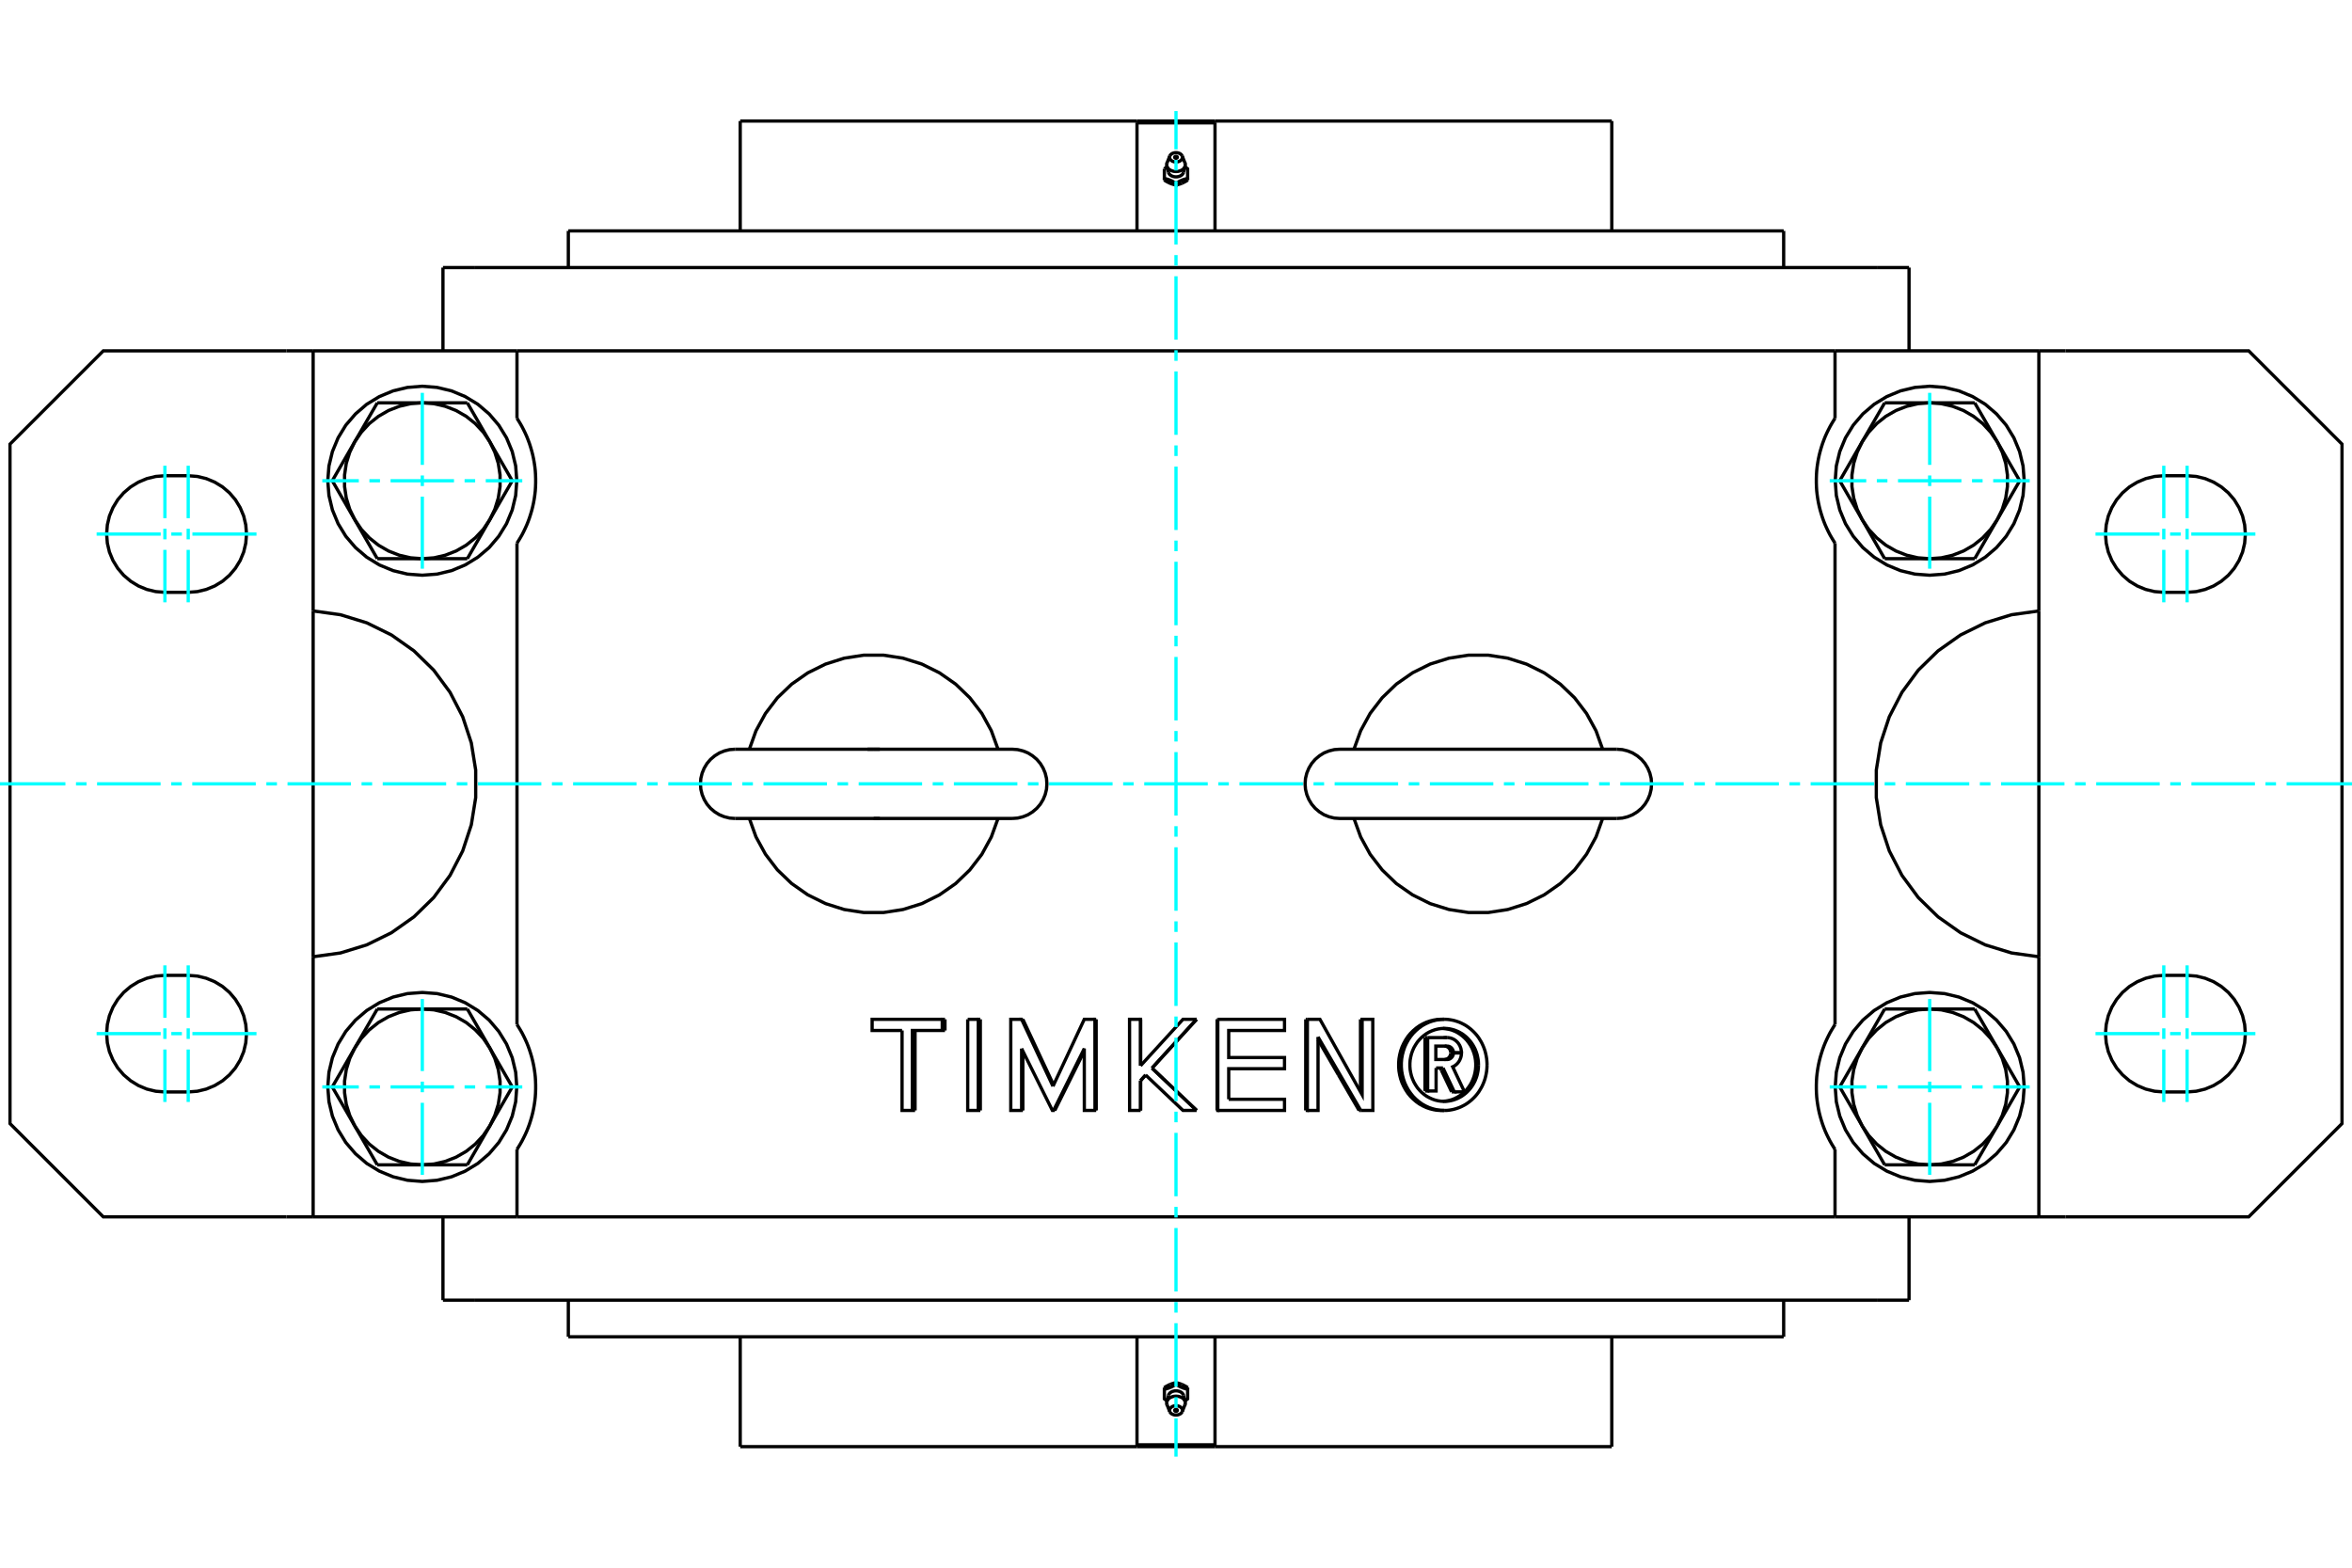 <?xml version="1.0" standalone="no"?>
<!DOCTYPE svg PUBLIC "-//W3C//DTD SVG 1.1//EN"
	"http://www.w3.org/Graphics/SVG/1.1/DTD/svg11.dtd">
<svg xmlns="http://www.w3.org/2000/svg" height="100%" width="100%" viewBox="0 0 36000 24000">
	<rect x="-1800" y="-1200" width="39600" height="26400" style="fill:#FFF"/>
	<g style="fill:none; fill-rule:evenodd" transform="matrix(1 0 0 1 0 0)">
		<g style="fill:none; stroke:#000; stroke-width:50; shape-rendering:geometricPrecision">
			<line x1="7271" y1="4096" x2="6780" y2="4096"/>
			<line x1="28729" y1="4096" x2="7271" y2="4096"/>
			<line x1="29220" y1="4096" x2="28729" y2="4096"/>
			<line x1="28729" y1="19904" x2="29220" y2="19904"/>
			<line x1="7271" y1="19904" x2="28729" y2="19904"/>
			<line x1="6780" y1="19904" x2="7271" y2="19904"/>
			<polyline points="22110,16220 22115,16220 22119,16220 22123,16219 22127,16218 22131,16217 22135,16216 22139,16215 22143,16213 22147,16212 22151,16210 22155,16208 22159,16206 22162,16203 22166,16201 22169,16198 22172,16195 22176,16192 22179,16189 22181,16185 22184,16182 22187,16178 22189,16175 22191,16171 22194,16167 22196,16163 22197,16159 22199,16155 22200,16151 22202,16146 22203,16142 22204,16137 22204,16133 22205,16129 22205,16124 22205,16120"/>
			<line x1="22219" y1="16716" x2="22063" y2="16387"/>
			<polyline points="22096,15885 22097,15885 22097,15885 22097,15885 22098,15885 22098,15885 22098,15885 22099,15885 22099,15885 22100,15885 22100,15885 22100,15885 22101,15885 22101,15885 22101,15885 22102,15885 22102,15885 22103,15885 22103,15885 22103,15885 22104,15885 22104,15885 22104,15885 22105,15885 22105,15885 22106,15885 22106,15885 22106,15885 22107,15885 22107,15885 22107,15885 22108,15885 22108,15885 22108,15885 22109,15885 22109,15885"/>
			<polyline points="22205,16116 22205,16111 22205,16107 22204,16103 22204,16098 22203,16094 22202,16089 22200,16085 22199,16081 22197,16077 22196,16073 22194,16069 22192,16065 22189,16061 22187,16057 22184,16054 22182,16050 22179,16047 22176,16044 22173,16041 22170,16038 22166,16035 22163,16033 22159,16030 22156,16028 22152,16026 22148,16024 22144,16022 22140,16021 22136,16020 22132,16018 22128,16017 22124,16017 22120,16016 22116,16016 22111,16015"/>
			<polyline points="21981,16350 21981,16702 21852,16702"/>
			<polyline points="21811,16702 21852,16702 21852,15885"/>
			<line x1="21811" y1="15885" x2="21852" y2="15885"/>
			<line x1="21811" y1="16702" x2="21811" y2="15885"/>
			<line x1="21852" y1="15885" x2="22138" y2="15885"/>
			<polyline points="22150,15885 22160,15885 22170,15886 22180,15887 22189,15889 22199,15891 22208,15893 22218,15896 22227,15900 22236,15904 22245,15908 22254,15912 22262,15918 22270,15923 22279,15929 22286,15935 22294,15942 22301,15949 22308,15956 22315,15964 22321,15972 22327,15980 22332,15989 22338,15997 22343,16006 22347,16016 22351,16025 22355,16035 22358,16044 22361,16054 22363,16064 22365,16075 22367,16085 22368,16095 22369,16106 22369,16116"/>
			<polyline points="22138,15885 22138,15885 22138,15885 22139,15885 22139,15885 22139,15885 22140,15885 22140,15885 22140,15885 22141,15885 22141,15885 22142,15885 22142,15885 22142,15885 22143,15885 22143,15885 22143,15885 22144,15885 22144,15885 22145,15885 22145,15885 22145,15885 22146,15885 22146,15885 22146,15885 22147,15885 22147,15885 22148,15885 22148,15885 22148,15885 22149,15885 22149,15885 22149,15885 22150,15885 22150,15885 22150,15885"/>
			<line x1="22369" y1="16116" x2="22247" y2="16116"/>
			<line x1="22205" y1="16116" x2="22247" y2="16116"/>
			<polyline points="22150,16015 22150,16015 22150,16015 22150,16015 22150,16015 22150,16015 22150,16015 22150,16015 22150,16015 22150,16015 22150,16015 22150,16015 22150,16015 22150,16015 22150,16015 22149,16015 22149,16015 22149,16015 22149,16015 22149,16015 22149,16015 22149,16015 22149,16015 22149,16015 22149,16015 22149,16015 22149,16015 22149,16015 22149,16015 22149,16015 22149,16015 22148,16015 22148,16015 22148,16015 22148,16015 22148,16015"/>
			<polyline points="22247,16116 22247,16111 22246,16107 22246,16102 22245,16098 22244,16093 22243,16089 22242,16085 22240,16080 22238,16076 22237,16072 22235,16068 22232,16064 22230,16060 22228,16057 22225,16053 22222,16050 22219,16046 22216,16043 22213,16040 22210,16037 22206,16034 22203,16032 22199,16030 22196,16027 22192,16025 22188,16023 22184,16022 22180,16020 22176,16019 22172,16018 22167,16017 22163,16016 22159,16016 22155,16015 22150,16015"/>
			<polyline points="22148,16015 21977,16015 21977,16220 22150,16220 22155,16220 22159,16220 22163,16219 22167,16218 22172,16218 22176,16216 22180,16215 22184,16214 22188,16212 22192,16210 22196,16208 22199,16206 22203,16203 22206,16201 22210,16198 22213,16195 22216,16192 22219,16189 22222,16186 22225,16182 22228,16179 22230,16175 22232,16171 22235,16167 22237,16163 22238,16159 22240,16155 22242,16151 22243,16146 22244,16142 22245,16138 22246,16133 22246,16129 22247,16124 22247,16120"/>
			<polyline points="22205,16120 22247,16120 22369,16120 22369,16127 22369,16135 22368,16143 22367,16150 22366,16158 22365,16166 22363,16173 22361,16181 22359,16188 22357,16196 22354,16203 22351,16210 22348,16217 22345,16224 22342,16231 22338,16238 22334,16244 22330,16251 22326,16257 22321,16263 22317,16269 22312,16275 22307,16280 22302,16286 22296,16291 22291,16296 22285,16301 22279,16306 22273,16310 22267,16315 22261,16319 22255,16322 22248,16326 22242,16329 22235,16332 22416,16716 22260,16716"/>
			<polyline points="22219,16716 22260,16716 22087,16350"/>
			<line x1="22063" y1="16387" x2="22046" y2="16350"/>
			<line x1="22087" y1="16350" x2="21981" y2="16350"/>
			<polyline points="18807,16829 19661,16829 19661,17000 18640,17000"/>
			<polyline points="18629,17000 18640,17000 18640,15605"/>
			<line x1="18629" y1="15605" x2="18640" y2="15605"/>
			<line x1="18629" y1="15605" x2="18629" y2="17000"/>
			<polyline points="18640,15605 19661,15605 19661,15776 18807,15776 18807,16190 19661,16190 19661,16361 18807,16361 18807,16829"/>
			<line x1="16778" y1="15605" x2="16779" y2="17000"/>
			<line x1="16596" y1="16091" x2="16145" y2="17000"/>
			<line x1="15637" y1="16053" x2="15637" y2="17000"/>
			<line x1="15656" y1="17000" x2="15637" y2="17000"/>
			<line x1="15656" y1="16091" x2="15656" y2="17000"/>
			<polyline points="15637,17000 15471,17000 15471,15605 15637,15605"/>
			<polyline points="15656,15605 15637,15605 16117,16630"/>
			<line x1="15656" y1="15605" x2="16126" y2="16610"/>
			<polyline points="16117,16630 16596,15605 16759,15605"/>
			<polyline points="16778,15605 16759,15605 16760,17000"/>
			<polyline points="16779,17000 16760,17000 16597,17000 16596,16053 16126,17000"/>
			<polyline points="16145,17000 16126,17000 16108,17000 15637,16053"/>
			<line x1="14464" y1="15605" x2="14464" y2="15776"/>
			<line x1="14006" y1="15776" x2="14006" y2="17000"/>
			<polyline points="13807,15776 13349,15776 13349,15605 14422,15605"/>
			<polyline points="14464,15605 14422,15605 14422,15776"/>
			<polyline points="14464,15776 14422,15776 13965,15776 13964,17000"/>
			<polyline points="14006,17000 13964,17000 13807,17000 13807,15776"/>
			<line x1="15005" y1="15605" x2="15005" y2="17000"/>
			<line x1="14812" y1="15605" x2="14974" y2="15605"/>
			<polyline points="15005,15605 14974,15605 14974,17000"/>
			<polyline points="15005,17000 14974,17000 14812,17000 14812,15605"/>
			<line x1="17804" y1="16514" x2="18317" y2="17000"/>
			<line x1="18316" y1="15605" x2="17804" y2="16165"/>
			<line x1="17535" y1="16457" x2="17457" y2="16543"/>
			<line x1="17459" y1="16543" x2="17457" y2="16543"/>
			<line x1="17536" y1="16458" x2="17459" y2="16543"/>
			<line x1="17457" y1="16543" x2="17457" y2="17000"/>
			<line x1="17459" y1="17000" x2="17457" y2="17000"/>
			<line x1="17459" y1="16543" x2="17459" y2="17000"/>
			<polyline points="17457,17000 17290,17000 17289,15605 17457,15605"/>
			<polyline points="17459,15605 17457,15605 17457,16316"/>
			<line x1="17459" y1="15605" x2="17459" y2="16314"/>
			<polyline points="17457,16316 18107,15605 18314,15605"/>
			<polyline points="18316,15605 18314,15605 17632,16352"/>
			<line x1="17634" y1="16352" x2="17632" y2="16352"/>
			<line x1="17804" y1="16165" x2="17634" y2="16352"/>
			<line x1="17632" y1="16352" x2="18315" y2="17000"/>
			<line x1="18317" y1="17000" x2="18315" y2="17000"/>
			<line x1="17634" y1="16352" x2="17804" y2="16514"/>
			<polyline points="18315,17000 18107,17000 17535,16457"/>
			<line x1="20824" y1="15605" x2="20824" y2="16715"/>
			<line x1="20486" y1="16456" x2="20802" y2="17000"/>
			<line x1="20828" y1="17000" x2="20174" y2="15875"/>
			<line x1="20174" y1="15918" x2="20486" y2="16456"/>
			<line x1="20802" y1="17000" x2="20828" y2="17000"/>
			<polyline points="20174,15875 20174,17000 20010,17000"/>
			<polyline points="19985,17000 20010,17000 20011,15605"/>
			<line x1="19986" y1="15605" x2="20011" y2="15605"/>
			<line x1="19986" y1="15605" x2="19985" y2="17000"/>
			<polyline points="20011,15605 20203,15605 20849,16760 20849,15605"/>
			<polyline points="20824,15605 20849,15605 21012,15605 21013,17000 20828,17000"/>
			<polyline points="22084,16860 22130,16856 22175,16848 22219,16836 22263,16819 22304,16798 22344,16774 22382,16746 22417,16715 22450,16681 22479,16643 22506,16603 22529,16561 22548,16517 22564,16471 22576,16424 22584,16375 22588,16327 22588,16278 22584,16229 22576,16181 22564,16134 22548,16088 22529,16044 22506,16002 22479,15962 22450,15924 22417,15890 22382,15859 22344,15831 22304,15806 22263,15786 22219,15769 22175,15757 22130,15749 22084,15744"/>
			<polyline points="22105,17000 22134,17000 22163,16998 22193,16994 22222,16989 22251,16983 22279,16975 22307,16966 22335,16956 22363,16944 22389,16931 22416,16917 22441,16902 22466,16885 22490,16867 22514,16848 22536,16828 22558,16807 22579,16785 22599,16762 22618,16738 22636,16713 22652,16687 22668,16660 22683,16633 22696,16605 22708,16577 22719,16548 22729,16518 22737,16488 22744,16458 22750,16427 22755,16396 22758,16365 22760,16334 22761,16302"/>
			<polyline points="22105,15604 22046,15607 21987,15616 21930,15630 21874,15649 21820,15674 21768,15703 21719,15738 21673,15777 21630,15820 21592,15867 21557,15918 21527,15972 21501,16028 21481,16087 21465,16147 21454,16209 21449,16271 21449,16334 21454,16396 21465,16458 21481,16518 21501,16577 21527,16633 21557,16687 21592,16738 21630,16785 21673,16828 21719,16867 21768,16902 21820,16931 21874,16956 21930,16975 21987,16989 22046,16998 22105,17000"/>
			<polyline points="22761,16302 22760,16271 22758,16240 22755,16209 22750,16178 22744,16147 22737,16117 22729,16087 22719,16057 22708,16028 22696,16000 22683,15972 22668,15944 22652,15918 22636,15892 22618,15867 22599,15843 22579,15820 22558,15798 22536,15777 22514,15757 22490,15738 22466,15720 22441,15703 22416,15688 22389,15674 22363,15661 22335,15649 22307,15639 22279,15630 22251,15622 22222,15616 22193,15611 22163,15607 22134,15605 22105,15604"/>
			<polyline points="22063,15604 22005,15607 21946,15616 21889,15630 21833,15649 21779,15674 21727,15703 21678,15738 21632,15777 21589,15820 21550,15867 21516,15918 21486,15972 21460,16028 21439,16087 21424,16147 21413,16209 21408,16271 21408,16334 21413,16396 21424,16458 21439,16518 21460,16577 21486,16633 21516,16687 21550,16738 21589,16785 21632,16828 21678,16867 21727,16902 21779,16931 21833,16956 21889,16975 21946,16989 22005,16998 22063,17000"/>
			<polyline points="22105,16861 22128,16860 22152,16859 22175,16856 22198,16852 22221,16847 22244,16841 22267,16833 22289,16825 22311,16816 22332,16805 22353,16794 22374,16782 22394,16768 22413,16754 22432,16739 22450,16723 22467,16706 22484,16688 22500,16670 22515,16651 22529,16631 22543,16610 22555,16589 22567,16567 22578,16545 22587,16522 22596,16499 22604,16475 22611,16451 22616,16427 22621,16402 22625,16377 22628,16352 22629,16327 22630,16302"/>
			<polyline points="22105,15744 22058,15746 22011,15753 21965,15764 21920,15780 21877,15799 21835,15823 21796,15851 21759,15882 21725,15917 21694,15954 21667,15995 21642,16038 21622,16083 21605,16130 21593,16178 21584,16227 21580,16277 21580,16327 21584,16377 21593,16427 21605,16475 21622,16522 21642,16567 21667,16610 21694,16651 21725,16688 21759,16723 21796,16754 21835,16782 21877,16805 21920,16825 21965,16841 22011,16852 22058,16859 22105,16861"/>
			<polyline points="22630,16302 22629,16277 22628,16252 22625,16227 22621,16203 22616,16178 22611,16154 22604,16130 22596,16106 22587,16083 22578,16060 22567,16038 22555,16016 22543,15995 22529,15974 22515,15954 22500,15935 22484,15917 22467,15899 22450,15882 22432,15866 22413,15851 22394,15836 22374,15823 22353,15811 22332,15799 22311,15789 22289,15780 22267,15771 22244,15764 22221,15758 22198,15753 22175,15749 22152,15746 22128,15745 22105,15744"/>
			<line x1="4793" y1="5371" x2="4385" y2="5371"/>
			<line x1="4385" y1="18629" x2="4793" y2="18629"/>
			<polyline points="4385,5371 1581,5371 153,6799 153,17201 1581,18629 4385,18629"/>
			<line x1="2881" y1="16717" x2="2524" y2="16717"/>
			<polyline points="2524,14932 2384,14943 2248,14976 2119,15029 2000,15102 1893,15193 1802,15300 1729,15419 1675,15549 1643,15685 1632,15824 1643,15964 1675,16100 1729,16229 1802,16349 1893,16455 2000,16546 2119,16619 2248,16673 2384,16706 2524,16717"/>
			<line x1="2524" y1="14932" x2="2881" y2="14932"/>
			<polyline points="2881,16717 3021,16706 3157,16673 3286,16619 3406,16546 3512,16455 3603,16349 3676,16229 3730,16100 3762,15964 3773,15824 3762,15685 3730,15549 3676,15419 3603,15300 3512,15193 3406,15102 3286,15029 3157,14976 3021,14943 2881,14932"/>
			<line x1="2881" y1="9068" x2="2524" y2="9068"/>
			<polyline points="2524,7283 2384,7294 2248,7327 2119,7381 2000,7454 1893,7545 1802,7651 1729,7771 1675,7900 1643,8036 1632,8176 1643,8315 1675,8451 1729,8581 1802,8700 1893,8807 2000,8898 2119,8971 2248,9024 2384,9057 2524,9068"/>
			<line x1="2524" y1="7283" x2="2881" y2="7283"/>
			<polyline points="2881,9068 3021,9057 3157,9024 3286,8971 3406,8898 3512,8807 3603,8700 3676,8581 3730,8451 3762,8315 3773,8176 3762,8036 3730,7900 3676,7771 3603,7651 3512,7545 3406,7454 3286,7381 3157,7327 3021,7294 2881,7283"/>
			<line x1="31207" y1="18629" x2="31615" y2="18629"/>
			<line x1="31615" y1="5371" x2="31207" y2="5371"/>
			<polyline points="31615,18629 34419,18629 35847,17201 35847,6799 34419,5371 31615,5371"/>
			<line x1="33476" y1="16717" x2="33119" y2="16717"/>
			<polyline points="33119,14932 32979,14943 32843,14976 32714,15029 32594,15102 32488,15193 32397,15300 32324,15419 32270,15549 32238,15685 32227,15824 32238,15964 32270,16100 32324,16229 32397,16349 32488,16455 32594,16546 32714,16619 32843,16673 32979,16706 33119,16717"/>
			<line x1="33119" y1="14932" x2="33476" y2="14932"/>
			<polyline points="33476,16717 33616,16706 33752,16673 33881,16619 34000,16546 34107,16455 34198,16349 34271,16229 34325,16100 34357,15964 34368,15824 34357,15685 34325,15549 34271,15419 34198,15300 34107,15193 34000,15102 33881,15029 33752,14976 33616,14943 33476,14932"/>
			<line x1="33476" y1="9068" x2="33119" y2="9068"/>
			<polyline points="33119,7283 32979,7294 32843,7327 32714,7381 32594,7454 32488,7545 32397,7651 32324,7771 32270,7900 32238,8036 32227,8176 32238,8315 32270,8451 32324,8581 32397,8700 32488,8807 32594,8898 32714,8971 32843,9024 32979,9057 33119,9068"/>
			<line x1="33119" y1="7283" x2="33476" y2="7283"/>
			<polyline points="33476,9068 33616,9057 33752,9024 33881,8971 34000,8898 34107,8807 34198,8700 34271,8581 34325,8451 34357,8315 34368,8176 34357,8036 34325,7900 34271,7771 34198,7651 34107,7545 34000,7454 33881,7381 33752,7327 33616,7294 33476,7283"/>
			<polyline points="13278,11470 13281,11470 13284,11470 13286,11470 13289,11470 13292,11470 13294,11470 13297,11470 13300,11470 13303,11470 13305,11470 13308,11470 13311,11470 13313,11470 13316,11470 13319,11470 13322,11470 13324,11470 13327,11470 13330,11470 13332,11470 13335,11470 13338,11470 13340,11470 13343,11470 13346,11470 13348,11470 13351,11470 13354,11470 13357,11470 13359,11470 13362,11470 13365,11470 13367,11470 13373,11470"/>
			<polyline points="13467,12530 13464,12530 13462,12530 13459,12530 13456,12530 13453,12530 13451,12530 13448,12530 13445,12530 13442,12530 13440,12530 13437,12530 13434,12530 13432,12530 13429,12530 13426,12530 13423,12530 13421,12530 13418,12530 13415,12530 13413,12530 13410,12530 13407,12530 13405,12530 13402,12530 13399,12530 13397,12530 13394,12530 13391,12530 13389,12530 13386,12530 13383,12530 13381,12530 13378,12530 13373,12530"/>
			<polyline points="13373,11470 13378,11470 13381,11470 13383,11470 13386,11470 13389,11470 13391,11470 13394,11470 13397,11470 13399,11470 13402,11470 13405,11470 13407,11470 13410,11470 13413,11470 13415,11470 13418,11470 13421,11470 13423,11470 13426,11470 13429,11470 13432,11470 13434,11470 13437,11470 13440,11470 13442,11470 13445,11470 13448,11470 13451,11470 13453,11470 13456,11470 13459,11470 13462,11470 13464,11470 13467,11470"/>
			<line x1="30225" y1="6167" x2="30570" y2="6763"/>
			<line x1="29536" y1="6167" x2="30225" y2="6167"/>
			<polyline points="30570,6763 30469,6616 30348,6485 30208,6374 30054,6285 29888,6220 29714,6180 29536,6167"/>
			<line x1="28503" y1="6763" x2="28847" y2="6167"/>
			<polyline points="29536,6167 29358,6180 29185,6220 29019,6285 28864,6374 28725,6485 28603,6616 28503,6763"/>
			<line x1="28847" y1="6167" x2="29536" y2="6167"/>
			<line x1="30914" y1="7360" x2="30570" y2="7956"/>
			<line x1="30570" y1="6763" x2="30914" y2="7360"/>
			<polyline points="30570,7956 30647,7796 30700,7625 30726,7449 30726,7271 30700,7094 30647,6924 30570,6763"/>
			<line x1="30225" y1="8553" x2="29536" y2="8553"/>
			<line x1="30570" y1="7956" x2="30225" y2="8553"/>
			<polyline points="29536,8553 29714,8540 29888,8500 30054,8435 30208,8346 30348,8234 30469,8104 30570,7956"/>
			<line x1="28503" y1="7956" x2="28159" y2="7360"/>
			<polyline points="28503,6763 28426,6924 28373,7094 28346,7271 28346,7449 28373,7625 28426,7796 28503,7956"/>
			<line x1="28159" y1="7360" x2="28503" y2="6763"/>
			<line x1="29536" y1="8553" x2="28847" y2="8553"/>
			<polyline points="28503,7956 28603,8104 28725,8234 28864,8346 29019,8435 29185,8500 29358,8540 29536,8553"/>
			<line x1="28847" y1="8553" x2="28503" y2="7956"/>
			<line x1="30225" y1="15447" x2="30570" y2="16044"/>
			<line x1="29536" y1="15447" x2="30225" y2="15447"/>
			<polyline points="30570,16044 30469,15896 30348,15766 30208,15654 30054,15565 29888,15500 29714,15460 29536,15447"/>
			<line x1="28503" y1="16044" x2="28847" y2="15447"/>
			<polyline points="29536,15447 29358,15460 29185,15500 29019,15565 28864,15654 28725,15766 28603,15896 28503,16044"/>
			<line x1="28847" y1="15447" x2="29536" y2="15447"/>
			<line x1="30914" y1="16640" x2="30570" y2="17237"/>
			<line x1="30570" y1="16044" x2="30914" y2="16640"/>
			<polyline points="30570,17237 30647,17076 30700,16906 30726,16729 30726,16551 30700,16375 30647,16204 30570,16044"/>
			<line x1="30225" y1="17833" x2="29536" y2="17833"/>
			<line x1="30570" y1="17237" x2="30225" y2="17833"/>
			<polyline points="29536,17833 29714,17820 29888,17780 30054,17715 30208,17626 30348,17515 30469,17384 30570,17237"/>
			<line x1="28503" y1="17237" x2="28159" y2="16640"/>
			<polyline points="28503,16044 28426,16204 28373,16375 28346,16551 28346,16729 28373,16906 28426,17076 28503,17237"/>
			<line x1="28159" y1="16640" x2="28503" y2="16044"/>
			<line x1="29536" y1="17833" x2="28847" y2="17833"/>
			<polyline points="28503,17237 28603,17384 28725,17515 28864,17626 29019,17715 29185,17780 29358,17820 29536,17833"/>
			<line x1="28847" y1="17833" x2="28503" y2="17237"/>
			<line x1="7153" y1="6167" x2="7497" y2="6763"/>
			<line x1="6464" y1="6167" x2="7153" y2="6167"/>
			<polyline points="7497,6763 7397,6616 7275,6485 7136,6374 6981,6285 6815,6220 6642,6180 6464,6167"/>
			<line x1="5430" y1="6763" x2="5775" y2="6167"/>
			<polyline points="6464,6167 6286,6180 6112,6220 5946,6285 5792,6374 5652,6485 5531,6616 5430,6763"/>
			<line x1="5775" y1="6167" x2="6464" y2="6167"/>
			<line x1="7841" y1="7360" x2="7497" y2="7956"/>
			<line x1="7497" y1="6763" x2="7841" y2="7360"/>
			<polyline points="7497,7956 7574,7796 7627,7625 7654,7449 7654,7271 7627,7094 7574,6924 7497,6763"/>
			<line x1="7153" y1="8553" x2="6464" y2="8553"/>
			<line x1="7497" y1="7956" x2="7153" y2="8553"/>
			<polyline points="6464,8553 6642,8540 6815,8500 6981,8435 7136,8346 7275,8234 7397,8104 7497,7956"/>
			<line x1="5430" y1="7956" x2="5086" y2="7360"/>
			<polyline points="5430,6763 5353,6924 5300,7094 5274,7271 5274,7449 5300,7625 5353,7796 5430,7956"/>
			<line x1="5086" y1="7360" x2="5430" y2="6763"/>
			<line x1="6464" y1="8553" x2="5775" y2="8553"/>
			<polyline points="5430,7956 5531,8104 5652,8234 5792,8346 5946,8435 6112,8500 6286,8540 6464,8553"/>
			<line x1="5775" y1="8553" x2="5430" y2="7956"/>
			<line x1="7153" y1="15447" x2="7497" y2="16044"/>
			<line x1="6464" y1="15447" x2="7153" y2="15447"/>
			<polyline points="7497,16044 7397,15896 7275,15766 7136,15654 6981,15565 6815,15500 6642,15460 6464,15447"/>
			<line x1="5430" y1="16044" x2="5775" y2="15447"/>
			<polyline points="6464,15447 6286,15460 6112,15500 5946,15565 5792,15654 5652,15766 5531,15896 5430,16044"/>
			<line x1="5775" y1="15447" x2="6464" y2="15447"/>
			<line x1="7841" y1="16640" x2="7497" y2="17237"/>
			<line x1="7497" y1="16044" x2="7841" y2="16640"/>
			<polyline points="7497,17237 7574,17076 7627,16906 7654,16729 7654,16551 7627,16375 7574,16204 7497,16044"/>
			<line x1="7153" y1="17833" x2="6464" y2="17833"/>
			<line x1="7497" y1="17237" x2="7153" y2="17833"/>
			<polyline points="6464,17833 6642,17820 6815,17780 6981,17715 7136,17626 7275,17515 7397,17384 7497,17237"/>
			<line x1="5430" y1="17237" x2="5086" y2="16640"/>
			<polyline points="5430,16044 5353,16204 5300,16375 5274,16551 5274,16729 5300,16906 5353,17076 5430,17237"/>
			<line x1="5086" y1="16640" x2="5430" y2="16044"/>
			<line x1="6464" y1="17833" x2="5775" y2="17833"/>
			<polyline points="5430,17237 5531,17384 5652,17515 5792,17626 5946,17715 6112,17780 6286,17820 6464,17833"/>
			<line x1="5775" y1="17833" x2="5430" y2="17237"/>
			<polyline points="30983,7360 30965,7133 30912,6913 30825,6703 30707,6509 30559,6337 30387,6189 30193,6071 29983,5984 29763,5931 29536,5913 29310,5931 29089,5984 28880,6071 28686,6189 28513,6337 28366,6509 28247,6703 28160,6913 28107,7133 28090,7360 28107,7586 28160,7807 28247,8017 28366,8210 28513,8383 28686,8530 28880,8649 29089,8736 29310,8789 29536,8806 29763,8789 29983,8736 30193,8649 30387,8530 30559,8383 30707,8210 30825,8017 30912,7807 30965,7586 30983,7360"/>
			<polyline points="30983,16640 30965,16414 30912,16193 30825,15983 30707,15790 30559,15617 30387,15470 30193,15351 29983,15264 29763,15211 29536,15194 29310,15211 29089,15264 28880,15351 28686,15470 28513,15617 28366,15790 28247,15983 28160,16193 28107,16414 28090,16640 28107,16867 28160,17087 28247,17297 28366,17491 28513,17663 28686,17811 28880,17929 29089,18016 29310,18069 29536,18087 29763,18069 29983,18016 30193,17929 30387,17811 30559,17663 30707,17491 30825,17297 30912,17087 30965,16867 30983,16640"/>
			<polyline points="7910,7360 7893,7133 7840,6913 7753,6703 7634,6509 7487,6337 7314,6189 7120,6071 6911,5984 6690,5931 6464,5913 6237,5931 6017,5984 5807,6071 5613,6189 5441,6337 5293,6509 5175,6703 5088,6913 5035,7133 5017,7360 5035,7586 5088,7807 5175,8017 5293,8210 5441,8383 5613,8530 5807,8649 6017,8736 6237,8789 6464,8806 6690,8789 6911,8736 7120,8649 7314,8530 7487,8383 7634,8210 7753,8017 7840,7807 7893,7586 7910,7360"/>
			<polyline points="7910,16640 7893,16414 7840,16193 7753,15983 7634,15790 7487,15617 7314,15470 7120,15351 6911,15264 6690,15211 6464,15194 6237,15211 6017,15264 5807,15351 5613,15470 5441,15617 5293,15790 5175,15983 5088,16193 5035,16414 5017,16640 5035,16867 5088,17087 5175,17297 5293,17491 5441,17663 5613,17811 5807,17929 6017,18016 6237,18069 6464,18087 6690,18069 6911,18016 7120,17929 7314,17811 7487,17663 7634,17491 7753,17297 7840,17087 7893,16867 7910,16640"/>
			<polyline points="28087,8315 28061,8274 28035,8231 28009,8186 27985,8139 27961,8089 27938,8038 27917,7986 27897,7931 27879,7875 27862,7818 27847,7759 27834,7700 27823,7639 27814,7577 27807,7516 27803,7453 27801,7391 27801,7329 27803,7266 27807,7204 27814,7142 27823,7081 27834,7020 27847,6960 27862,6902 27879,6844 27897,6788 27917,6734 27938,6681 27961,6630 27985,6581 28009,6534 28035,6488 28061,6445 28087,6404"/>
			<polyline points="28087,17596 28061,17555 28035,17512 28009,17466 27985,17419 27961,17370 27938,17319 27917,17266 27897,17212 27879,17156 27862,17098 27847,17040 27834,16980 27823,16919 27814,16858 27807,16796 27803,16734 27801,16671 27801,16609 27803,16547 27807,16484 27814,16423 27823,16361 27834,16300 27847,16241 27862,16182 27879,16125 27897,16069 27917,16014 27938,15962 27961,15911 27985,15861 28009,15814 28035,15769 28061,15726 28087,15685"/>
			<polyline points="7913,6404 7939,6445 7965,6488 7991,6534 8015,6581 8039,6630 8062,6681 8083,6734 8103,6788 8121,6844 8138,6902 8153,6960 8166,7020 8177,7081 8186,7142 8193,7204 8197,7266 8199,7329 8199,7391 8197,7453 8193,7516 8186,7577 8177,7639 8166,7700 8153,7759 8138,7818 8121,7875 8103,7931 8083,7986 8062,8038 8039,8089 8015,8139 7991,8186 7965,8231 7939,8274 7913,8315"/>
			<polyline points="7913,15685 7939,15726 7965,15769 7991,15814 8015,15861 8039,15911 8062,15962 8083,16014 8103,16069 8121,16125 8138,16182 8153,16241 8166,16300 8177,16361 8186,16423 8193,16484 8197,16547 8199,16609 8199,16671 8197,16734 8193,16796 8186,16858 8177,16919 8166,16980 8153,17040 8138,17098 8121,17156 8103,17212 8083,17266 8062,17319 8039,17370 8015,17419 7991,17466 7965,17512 7939,17555 7913,17596"/>
			<line x1="28087" y1="6404" x2="28087" y2="5371"/>
			<line x1="7913" y1="5371" x2="28087" y2="5371"/>
			<line x1="7913" y1="5371" x2="7913" y2="6404"/>
			<line x1="7913" y1="8315" x2="7913" y2="15685"/>
			<line x1="7913" y1="17596" x2="7913" y2="18629"/>
			<line x1="28087" y1="18629" x2="7913" y2="18629"/>
			<line x1="28087" y1="18629" x2="28087" y2="17596"/>
			<line x1="28087" y1="15685" x2="28087" y2="8315"/>
			<line x1="4793" y1="9353" x2="4793" y2="5371"/>
			<polyline points="4793,14647 5211,14589 5614,14465 5992,14279 6336,14036 6638,13741 6888,13402 7082,13027 7214,12627 7281,12211 7281,11789 7214,11373 7082,10973 6888,10598 6638,10259 6336,9964 5992,9721 5614,9535 5211,9411 4793,9353"/>
			<line x1="4793" y1="18629" x2="4793" y2="14647"/>
			<line x1="7913" y1="18629" x2="4793" y2="18629"/>
			<line x1="4793" y1="5371" x2="7913" y2="5371"/>
			<polyline points="24531,11472 24429,11188 24284,10923 24101,10683 23883,10474 23636,10301 23365,10167 23078,10076 22779,10030 22477,10030 22179,10076 21891,10166 21621,10300 21373,10473 21156,10682 20972,10921 20827,11186 20724,11470"/>
			<polyline points="20724,12530 20827,12814 20972,13079 21156,13318 21373,13527 21621,13700 21891,13834 22179,13924 22477,13970 22779,13970 23078,13924 23365,13833 23636,13699 23883,13526 24101,13317 24284,13077 24429,12812 24531,12528"/>
			<polyline points="11469,12528 11571,12812 11716,13077 11899,13317 12117,13526 12364,13699 12635,13833 12922,13924 13221,13970 13523,13970 13821,13924 14109,13834 14379,13700 14627,13527 14844,13318 15028,13079 15173,12814 15276,12530"/>
			<polyline points="15276,11470 15173,11186 15028,10921 14844,10682 14627,10473 14379,10300 14109,10166 13821,10076 13523,10030 13221,10030 12922,10076 12635,10167 12364,10301 12117,10474 11899,10683 11716,10923 11571,11188 11469,11472"/>
			<line x1="28087" y1="5371" x2="31207" y2="5371"/>
			<line x1="29220" y1="5371" x2="29220" y2="4096"/>
			<line x1="31207" y1="18629" x2="28087" y2="18629"/>
			<line x1="6780" y1="18629" x2="6780" y2="19904"/>
			<line x1="31207" y1="9353" x2="31207" y2="14647"/>
			<polyline points="31207,9353 30789,9411 30386,9535 30008,9721 29664,9964 29362,10259 29112,10598 28918,10973 28786,11373 28719,11789 28719,12211 28786,12627 28918,13027 29112,13402 29362,13741 29664,14036 30008,14279 30386,14465 30789,14589 31207,14647"/>
			<line x1="31207" y1="5371" x2="31207" y2="9353"/>
			<line x1="31207" y1="14647" x2="31207" y2="18629"/>
			<line x1="4793" y1="14647" x2="4793" y2="9353"/>
			<line x1="6780" y1="5371" x2="6780" y2="4096"/>
			<line x1="29220" y1="18629" x2="29220" y2="19904"/>
			<line x1="27301" y1="20465" x2="8699" y2="20465"/>
			<polyline points="18000,2423 17996,2423 17993,2422 17990,2421 17987,2419 17984,2417 17982,2415 17981,2413 17980,2410 17980,2408 17980,2405 17981,2402 17983,2400 17985,2398 17988,2396 17991,2395 17995,2394 17998,2394 18002,2394 18005,2394 18009,2395 18012,2396 18015,2398 18017,2400 18019,2402 18020,2405 18020,2408 18020,2410 18019,2413 18018,2415 18016,2417 18013,2419 18010,2421 18007,2422 18004,2423 18000,2423"/>
			<polyline points="17864,2558 17863,2559 17862,2559 17861,2560 17860,2561 17858,2561 17857,2562 17856,2563 17855,2563 17854,2564 17853,2565 17851,2565 17850,2566 17849,2567 17848,2567 17847,2568 17845,2569 17844,2570 17843,2570 17842,2571 17841,2572 17839,2572 17838,2573 17837,2574 17836,2575 17834,2576 17833,2576 17832,2577 17831,2578 17829,2579 17828,2580 17827,2580 17825,2581 17824,2582 17823,2583 17822,2584"/>
			<polyline points="17885,2638 17887,2645 17890,2651 17893,2657 17897,2663 17902,2669 17907,2675 17913,2680 17920,2684 17927,2689 17934,2693 17942,2696 17951,2699 17959,2702 17968,2704 17977,2706 17986,2707 17995,2707 18005,2707 18014,2707 18023,2706 18032,2704 18041,2702 18049,2699 18058,2696 18066,2693 18073,2689 18080,2684 18087,2680 18093,2675 18098,2669 18103,2663 18107,2657 18110,2651 18113,2645 18115,2638"/>
			<polyline points="17822,2584 17822,2732 17827,2734 17833,2735 17839,2736 17844,2737 17849,2738 17855,2740 17860,2741 17865,2743 17870,2744 17875,2746 17880,2747 17885,2749 17889,2750 17894,2752 17899,2754 17904,2756 17908,2758 17913,2760 17918,2762 17923,2764 17927,2766 17932,2768 17937,2771 17942,2773 17947,2776 17952,2778 17957,2781 17962,2784 17967,2787 17972,2790 17978,2793 17983,2796 17989,2800 17994,2803 18000,2807 18006,2803 18011,2800 18017,2796 18022,2793 18028,2790 18033,2787 18038,2784 18043,2781 18048,2778 18053,2776 18058,2773 18063,2771 18068,2768 18073,2766 18077,2764 18082,2762 18087,2760 18092,2758 18096,2756 18101,2754 18106,2752 18111,2750 18115,2749 18120,2747 18125,2746 18130,2744 18135,2743 18140,2741 18145,2740 18151,2738 18156,2737 18161,2736 18167,2735 18173,2734 18178,2732 18178,2584 18177,2583 18176,2582 18175,2581 18173,2580 18172,2580 18171,2579 18169,2578 18168,2577 18167,2576 18166,2576 18164,2575 18163,2574 18162,2573 18161,2572 18159,2572 18158,2571 18157,2570 18156,2570 18155,2569 18153,2568 18152,2567 18151,2567 18150,2566 18149,2565 18147,2565 18146,2564 18145,2563 18144,2563 18143,2562 18142,2561 18140,2561 18139,2560 18138,2559 18137,2559 18136,2558"/>
			<polyline points="17822,2694 17822,2694 17822,2694 17822,2694 17822,2694 17822,2694 17822,2694 17822,2694 17822,2694 17822,2694 17822,2694 17822,2694 17822,2694 17822,2694 17822,2694 17822,2694 17822,2694 17822,2694 17822,2694 17822,2694 17822,2694 17822,2694 17822,2694 17822,2694 17822,2694 17822,2694 17822,2694 17822,2694 17822,2694 17822,2694 17822,2694 17822,2694 17822,2694 17822,2694 17822,2694 17822,2694"/>
			<polyline points="18178,2694 18178,2694 18178,2694 18178,2694 18178,2694 18178,2694 18178,2694 18178,2694 18178,2694 18178,2694 18178,2694 18178,2694 18178,2694 18178,2694 18178,2694 18178,2694 18178,2694 18178,2694 18178,2694 18178,2694 18178,2694 18178,2694 18178,2694 18178,2694 18178,2694 18178,2694 18178,2694 18178,2694 18178,2694 18178,2694 18178,2694 18178,2694 18178,2694 18178,2694 18178,2694 18178,2694"/>
			<line x1="18178" y1="2732" x2="18178" y2="2757"/>
			<polyline points="18089,2806 18087,2807 18085,2808 18082,2809 18080,2809 18077,2810 18075,2811 18073,2812 18070,2813 18068,2814 18065,2815 18063,2816 18061,2816 18058,2817 18056,2818 18053,2819 18051,2819 18048,2820 18046,2821 18043,2822 18041,2822 18038,2823 18036,2824 18033,2824 18030,2825 18028,2826 18025,2826 18022,2827 18020,2828 18017,2828 18014,2829 18011,2830 18009,2830 18006,2831 18003,2831 18000,2832"/>
			<polyline points="18178,2757 18176,2759 18173,2761 18170,2763 18167,2765 18164,2766 18161,2768 18159,2770 18156,2771 18153,2773 18151,2775 18148,2776 18145,2778 18143,2779 18140,2781 18138,2782 18135,2783 18133,2785 18130,2786 18128,2787 18125,2789 18123,2790 18120,2791 18118,2792 18115,2794 18113,2795 18111,2796 18108,2797 18106,2798 18103,2799 18101,2800 18099,2802 18096,2803 18094,2804 18092,2805 18089,2806"/>
			<polyline points="18000,2807 18000,2832 17997,2831 17994,2831 17991,2830 17989,2830 17986,2829 17983,2828 17980,2828 17978,2827 17975,2826 17972,2826 17970,2825 17967,2824 17964,2824 17962,2823 17959,2822 17957,2822 17954,2821 17952,2820 17949,2819 17947,2819 17944,2818 17942,2817 17939,2816 17937,2816 17935,2815 17932,2814 17930,2813 17927,2812 17925,2811 17923,2810 17920,2809 17918,2809 17915,2808 17913,2807 17911,2806 17908,2805 17906,2804 17904,2803 17901,2802 17899,2800 17897,2799 17894,2798 17892,2797 17889,2796 17887,2795 17885,2794 17882,2792 17880,2791 17877,2790 17875,2789 17872,2787 17870,2786 17867,2785 17865,2783 17862,2782 17860,2781 17857,2779 17855,2778 17852,2776 17849,2775 17847,2773 17844,2771 17841,2770 17839,2768 17836,2766 17833,2765 17830,2763 17827,2761 17824,2759 17822,2757"/>
			<line x1="17822" y1="2732" x2="17822" y2="2757"/>
			<polyline points="18140,2542 18141,2540 18141,2539 18141,2537 18142,2536 18142,2535 18142,2533 18142,2532 18142,2531 18142,2529 18143,2528 18143,2526 18143,2525 18143,2524 18143,2522 18143,2521 18143,2520 18143,2518 18143,2517 18142,2515 18142,2514 18142,2513 18142,2511 18142,2510 18141,2509 18141,2507 18141,2506 18141,2504 18140,2503 18140,2502 18139,2500 18139,2499 18139,2498 18138,2496 18138,2495 18137,2494"/>
			<polyline points="17860,2542 17862,2549 17866,2557 17870,2565 17875,2572 17881,2579 17887,2586 17894,2592 17902,2598 17911,2603 17920,2608 17930,2612 17940,2616 17950,2619 17961,2622 17972,2624 17983,2625 17994,2626 18006,2626 18017,2625 18028,2624 18039,2622 18050,2619 18060,2616 18070,2612 18080,2608 18089,2603 18098,2598 18106,2592 18113,2586 18119,2579 18125,2572 18130,2565 18134,2557 18138,2549 18140,2542"/>
			<polyline points="17863,2494 17862,2495 17862,2496 17861,2498 17861,2499 17861,2500 17860,2502 17860,2503 17859,2504 17859,2506 17859,2507 17859,2509 17858,2510 17858,2511 17858,2513 17858,2514 17858,2515 17857,2517 17857,2518 17857,2520 17857,2521 17857,2522 17857,2524 17857,2525 17857,2526 17857,2528 17858,2529 17858,2531 17858,2532 17858,2533 17858,2535 17858,2536 17859,2537 17859,2539 17859,2540 17860,2542"/>
			<polyline points="18095,2388 18094,2386 18092,2383 18091,2381 18090,2379 18088,2376 18086,2374 18084,2372 18083,2369 18080,2367 18078,2365 18076,2363 18074,2361 18071,2359 18069,2357 18066,2356 18063,2354 18061,2352 18058,2351 18055,2349 18052,2348 18049,2346 18045,2345 18042,2344 18039,2343 18035,2342 18032,2341 18029,2340 18025,2339 18022,2339 18018,2338 18014,2338 18011,2338 18007,2337 18004,2337 18000,2337"/>
			<polyline points="17905,2388 17903,2396 17902,2403 17902,2411 17902,2418 17904,2426 17908,2433 17912,2440 17917,2446 17923,2452 17930,2458 17937,2463 17946,2468 17955,2471 17964,2475 17974,2477 17984,2478 17995,2479 18005,2479 18016,2478 18026,2477 18036,2475 18045,2471 18054,2468 18063,2463 18070,2458 18077,2452 18083,2446 18088,2440 18092,2433 18096,2426 18098,2418 18098,2411 18098,2403 18097,2396 18095,2388"/>
			<polyline points="18000,2337 17996,2337 17993,2337 17989,2338 17986,2338 17982,2338 17978,2339 17975,2339 17971,2340 17968,2341 17965,2342 17961,2343 17958,2344 17955,2345 17951,2346 17948,2348 17945,2349 17942,2351 17939,2352 17937,2354 17934,2356 17931,2357 17929,2359 17926,2361 17924,2363 17922,2365 17920,2367 17917,2369 17916,2372 17914,2374 17912,2376 17910,2379 17909,2381 17908,2383 17906,2386 17905,2388"/>
			<polyline points="18000,21606 17996,21606 17993,21606 17990,21604 17987,21603 17984,21601 17982,21599 17981,21596 17980,21594 17980,21591 17980,21588 17981,21586 17983,21584 17985,21582 17988,21580 17991,21578 17995,21578 17998,21577 18002,21577 18005,21578 18009,21578 18012,21580 18015,21582 18017,21584 18019,21586 18020,21588 18020,21591 18020,21594 18019,21596 18018,21599 18016,21601 18013,21603 18010,21604 18007,21606 18004,21606 18000,21606"/>
			<polyline points="17911,21194 17913,21193 17915,21192 17918,21191 17920,21191 17923,21190 17925,21189 17927,21188 17930,21187 17932,21186 17935,21185 17937,21184 17939,21184 17942,21183 17944,21182 17947,21181 17949,21181 17952,21180 17954,21179 17957,21178 17959,21178 17962,21177 17964,21176 17967,21176 17970,21175 17972,21174 17975,21174 17978,21173 17980,21172 17983,21172 17986,21171 17989,21170 17991,21170 17994,21169 17997,21169 18000,21168"/>
			<polyline points="17822,21243 17824,21241 17827,21239 17830,21237 17833,21235 17836,21234 17839,21232 17841,21230 17844,21229 17847,21227 17849,21225 17852,21224 17855,21222 17857,21221 17860,21219 17862,21218 17865,21217 17867,21215 17870,21214 17872,21213 17875,21211 17877,21210 17880,21209 17882,21208 17885,21206 17887,21205 17889,21204 17892,21203 17894,21202 17897,21201 17899,21200 17901,21198 17904,21197 17906,21196 17908,21195 17911,21194"/>
			<line x1="17822" y1="21243" x2="17822" y2="21268"/>
			<polyline points="18000,21193 17994,21197 17989,21200 17983,21204 17978,21207 17972,21210 17967,21213 17962,21216 17957,21219 17952,21222 17947,21224 17942,21227 17937,21229 17932,21232 17927,21234 17923,21236 17918,21238 17913,21240 17908,21242 17904,21244 17899,21246 17894,21248 17889,21250 17885,21251 17880,21253 17875,21254 17870,21256 17865,21257 17860,21259 17855,21260 17849,21262 17844,21263 17839,21264 17833,21265 17827,21266 17822,21268"/>
			<line x1="18000" y1="21193" x2="18000" y2="21168"/>
			<polyline points="18115,21362 18114,21359 18113,21355 18112,21352 18110,21349 18109,21346 18107,21343 18105,21340 18103,21337 18101,21334 18098,21331 18095,21328 18093,21325 18090,21323 18087,21320 18083,21318 18080,21316 18077,21313 18073,21311 18069,21309 18066,21307 18062,21305 18058,21304 18054,21302 18049,21301 18045,21299 18041,21298 18037,21297 18032,21296 18028,21295 18023,21294 18018,21294 18014,21293 18009,21293 18005,21293 18000,21293 17995,21293 17991,21293 17986,21293 17982,21294 17977,21294 17972,21295 17968,21296 17963,21297 17959,21298 17955,21299 17951,21301 17946,21302 17942,21304 17938,21305 17934,21307 17931,21309 17927,21311 17923,21313 17920,21316 17917,21318 17913,21320 17910,21323 17907,21325 17905,21328 17902,21331 17899,21334 17897,21337 17895,21340 17893,21343 17891,21346 17890,21349 17888,21352 17887,21355 17886,21359 17885,21362"/>
			<polyline points="17822,21268 17822,21416 17823,21417 17824,21418 17825,21419 17827,21420 17828,21420 17829,21421 17831,21422 17832,21423 17833,21424 17834,21424 17836,21425 17837,21426 17838,21427 17839,21428 17841,21428 17842,21429 17843,21430 17844,21430 17845,21431 17847,21432 17848,21433 17849,21433 17850,21434 17851,21435 17853,21435 17854,21436 17855,21437 17856,21437 17857,21438 17858,21439 17860,21439 17861,21440 17862,21441 17863,21441 17864,21442"/>
			<polyline points="18136,21442 18137,21441 18138,21441 18139,21440 18140,21439 18142,21439 18143,21438 18144,21437 18145,21437 18146,21436 18147,21435 18149,21435 18150,21434 18151,21433 18152,21433 18153,21432 18155,21431 18156,21430 18157,21430 18158,21429 18159,21428 18161,21428 18162,21427 18163,21426 18164,21425 18166,21424 18167,21424 18168,21423 18169,21422 18171,21421 18172,21420 18173,21420 18175,21419 18176,21418 18177,21417 18178,21416 18178,21268 18173,21266 18167,21265 18161,21264 18156,21263 18151,21262 18145,21260 18140,21259 18135,21257 18130,21256 18125,21254 18120,21253 18115,21251 18111,21250 18106,21248 18101,21246 18096,21244 18092,21242 18087,21240 18082,21238 18077,21236 18073,21234 18068,21232 18063,21229 18058,21227 18053,21224 18048,21222 18043,21219 18038,21216 18033,21213 18028,21210 18022,21207 18017,21204 18011,21200 18006,21197 18000,21193"/>
			<polyline points="18089,21194 18092,21195 18094,21196 18096,21197 18099,21198 18101,21200 18103,21201 18106,21202 18108,21203 18111,21204 18113,21205 18115,21206 18118,21208 18120,21209 18123,21210 18125,21211 18128,21213 18130,21214 18133,21215 18135,21217 18138,21218 18140,21219 18143,21221 18145,21222 18148,21224 18151,21225 18153,21227 18156,21229 18159,21230 18161,21232 18164,21234 18167,21235 18170,21237 18173,21239 18176,21241 18178,21243"/>
			<polyline points="18000,21168 18003,21169 18006,21169 18009,21170 18011,21170 18014,21171 18017,21172 18020,21172 18022,21173 18025,21174 18028,21174 18030,21175 18033,21176 18036,21176 18038,21177 18041,21178 18043,21178 18046,21179 18048,21180 18051,21181 18053,21181 18056,21182 18058,21183 18061,21184 18063,21184 18065,21185 18068,21186 18070,21187 18073,21188 18075,21189 18077,21190 18080,21191 18082,21191 18085,21192 18087,21193 18089,21194"/>
			<line x1="18178" y1="21268" x2="18178" y2="21243"/>
			<polyline points="18140,21458 18139,21454 18138,21451 18136,21447 18134,21443 18132,21439 18130,21435 18128,21431 18125,21428 18122,21424 18119,21421 18116,21417 18113,21414 18109,21411 18106,21408 18102,21405 18098,21402 18093,21399 18089,21397 18085,21394 18080,21392 18075,21390 18070,21388 18065,21386 18060,21384 18055,21382 18050,21381 18044,21379 18039,21378 18034,21377 18028,21376 18023,21376 18017,21375 18011,21375 18006,21374 18000,21374"/>
			<polyline points="18137,21506 18138,21505 18138,21504 18139,21502 18139,21501 18139,21500 18140,21498 18140,21497 18141,21496 18141,21494 18141,21493 18141,21491 18142,21490 18142,21489 18142,21487 18142,21486 18142,21485 18143,21483 18143,21482 18143,21480 18143,21479 18143,21478 18143,21476 18143,21475 18143,21474 18143,21472 18142,21471 18142,21469 18142,21468 18142,21467 18142,21465 18142,21464 18141,21463 18141,21461 18141,21460 18140,21458"/>
			<polyline points="17860,21458 17859,21460 17859,21461 17859,21463 17858,21464 17858,21465 17858,21467 17858,21468 17858,21469 17858,21471 17857,21472 17857,21474 17857,21475 17857,21476 17857,21478 17857,21479 17857,21480 17857,21482 17857,21483 17858,21485 17858,21486 17858,21487 17858,21489 17858,21490 17859,21491 17859,21493 17859,21494 17859,21496 17860,21497 17860,21498 17861,21500 17861,21501 17861,21502 17862,21504 17862,21505 17863,21506"/>
			<polyline points="18000,21374 17994,21374 17989,21375 17983,21375 17977,21376 17972,21376 17966,21377 17961,21378 17956,21379 17950,21381 17945,21382 17940,21384 17935,21386 17930,21388 17925,21390 17920,21392 17915,21394 17911,21397 17907,21399 17902,21402 17898,21405 17894,21408 17891,21411 17887,21414 17884,21417 17881,21421 17878,21424 17875,21428 17872,21431 17870,21435 17868,21439 17866,21443 17864,21447 17862,21451 17861,21454 17860,21458"/>
			<polyline points="18095,21612 18096,21608 18097,21604 18098,21601 18098,21597 18098,21593 18098,21589 18098,21586 18098,21582 18097,21578 18096,21574 18094,21571 18092,21567 18091,21564 18088,21560 18086,21557 18083,21554 18080,21551 18077,21548 18074,21545 18070,21542 18067,21539 18063,21537 18058,21535 18054,21532 18050,21530 18045,21529 18041,21527 18036,21525 18031,21524 18026,21523 18021,21522 18016,21522 18010,21521 18005,21521 18000,21521"/>
			<polyline points="17905,21612 17908,21617 17910,21621 17914,21626 17917,21631 17922,21635 17926,21639 17931,21643 17937,21646 17942,21649 17948,21652 17955,21655 17961,21657 17968,21659 17975,21661 17982,21662 17989,21662 17996,21663 18004,21663 18011,21662 18018,21662 18025,21661 18032,21659 18039,21657 18045,21655 18052,21652 18058,21649 18063,21646 18069,21643 18074,21639 18078,21635 18083,21631 18086,21626 18090,21621 18092,21617 18095,21612"/>
			<polyline points="18000,21521 17995,21521 17990,21521 17984,21522 17979,21522 17974,21523 17969,21524 17964,21525 17959,21527 17955,21529 17950,21530 17946,21532 17942,21535 17937,21537 17933,21539 17930,21542 17926,21545 17923,21548 17920,21551 17917,21554 17914,21557 17912,21560 17909,21564 17908,21567 17906,21571 17904,21574 17903,21578 17902,21582 17902,21586 17902,21589 17902,21593 17902,21597 17902,21601 17903,21604 17904,21608 17905,21612"/>
			<line x1="18597" y1="1881" x2="17403" y2="1881"/>
			<line x1="18597" y1="1881" x2="18597" y2="1853"/>
			<line x1="17403" y1="1853" x2="18597" y2="1853"/>
			<line x1="17403" y1="1881" x2="17403" y2="1853"/>
			<line x1="18597" y1="22147" x2="17403" y2="22147"/>
			<line x1="18597" y1="22147" x2="18597" y2="22119"/>
			<line x1="17403" y1="22119" x2="18597" y2="22119"/>
			<line x1="17403" y1="22147" x2="17403" y2="22119"/>
			<line x1="18597" y1="3535" x2="18597" y2="1881"/>
			<line x1="17403" y1="22119" x2="17403" y2="20465"/>
			<line x1="18597" y1="22119" x2="18597" y2="20465"/>
			<line x1="17403" y1="3535" x2="17403" y2="1881"/>
			<line x1="8699" y1="3535" x2="27301" y2="3535"/>
			<line x1="24670" y1="22147" x2="18597" y2="22147"/>
			<line x1="17403" y1="22147" x2="11330" y2="22147"/>
			<line x1="11330" y1="1853" x2="17403" y2="1853"/>
			<line x1="18597" y1="1853" x2="24670" y2="1853"/>
			<line x1="22150" y1="15885" x2="22109" y2="15885"/>
			<line x1="22105" y1="15604" x2="22063" y2="15604"/>
			<line x1="22063" y1="17000" x2="22105" y2="17000"/>
			<polyline points="24749,12530 24832,12524 24913,12504 24989,12473 25060,12429 25124,12375 25178,12312 25221,12241 25253,12164 25273,12083 25279,12000 25273,11917 25253,11836 25221,11759 25178,11688 25124,11625 25060,11571 24989,11527 24913,11496 24832,11476 24749,11470"/>
			<polyline points="20506,11470 20423,11476 20342,11496 20265,11527 20195,11571 20131,11625 20077,11688 20034,11759 20002,11836 19982,11917 19976,12000 19982,12083 20002,12164 20034,12241 20077,12312 20131,12375 20195,12429 20265,12473 20342,12504 20423,12524 20506,12530 24749,12530"/>
			<line x1="24749" y1="11470" x2="20506" y2="11470"/>
			<polyline points="11251,11470 11168,11476 11087,11496 11011,11527 10940,11571 10876,11625 10822,11688 10779,11759 10747,11836 10727,11917 10721,12000 10727,12083 10747,12164 10779,12241 10822,12312 10876,12375 10940,12429 11011,12473 11087,12504 11168,12524 11251,12530"/>
			<polyline points="15494,12530 15577,12524 15658,12504 15735,12473 15805,12429 15869,12375 15923,12312 15966,12241 15998,12164 16018,12083 16024,12000 16018,11917 15998,11836 15966,11759 15923,11688 15869,11625 15805,11571 15735,11527 15658,11496 15577,11476 15494,11470 11251,11470"/>
			<line x1="11251" y1="12530" x2="15494" y2="12530"/>
			<line x1="27301" y1="20465" x2="27301" y2="19904"/>
			<line x1="8699" y1="19904" x2="8699" y2="20465"/>
			<line x1="17860" y1="2542" x2="17885" y2="2638"/>
			<line x1="18115" y1="2638" x2="18140" y2="2542"/>
			<line x1="17905" y1="2388" x2="17863" y2="2494"/>
			<line x1="18137" y1="2494" x2="18095" y2="2388"/>
			<line x1="18140" y1="21458" x2="18115" y2="21362"/>
			<line x1="17885" y1="21362" x2="17860" y2="21458"/>
			<line x1="18095" y1="21612" x2="18137" y2="21506"/>
			<line x1="17863" y1="21506" x2="17905" y2="21612"/>
			<line x1="27301" y1="4096" x2="27301" y2="3535"/>
			<line x1="8699" y1="3535" x2="8699" y2="4096"/>
			<line x1="24670" y1="22147" x2="24670" y2="20465"/>
			<line x1="11330" y1="20465" x2="11330" y2="22147"/>
			<line x1="24670" y1="3535" x2="24670" y2="1853"/>
			<line x1="11330" y1="1853" x2="11330" y2="3535"/>
		</g>
		<g style="fill:none; stroke:#0FF; stroke-width:50; shape-rendering:geometricPrecision">
			<line x1="18000" y1="1700" x2="18000" y2="2286"/>
			<line x1="18000" y1="2448" x2="18000" y2="2610"/>
			<line x1="18000" y1="2772" x2="18000" y2="3743"/>
			<line x1="18000" y1="3905" x2="18000" y2="4067"/>
			<line x1="18000" y1="4229" x2="18000" y2="5200"/>
			<line x1="18000" y1="5362" x2="18000" y2="5524"/>
			<line x1="18000" y1="5686" x2="18000" y2="6657"/>
			<line x1="18000" y1="6819" x2="18000" y2="6981"/>
			<line x1="18000" y1="7143" x2="18000" y2="8114"/>
			<line x1="18000" y1="8276" x2="18000" y2="8438"/>
			<line x1="18000" y1="8600" x2="18000" y2="9572"/>
			<line x1="18000" y1="9733" x2="18000" y2="9895"/>
			<line x1="18000" y1="10057" x2="18000" y2="11029"/>
			<line x1="18000" y1="11191" x2="18000" y2="11352"/>
			<line x1="18000" y1="11514" x2="18000" y2="12486"/>
			<line x1="18000" y1="12648" x2="18000" y2="12809"/>
			<line x1="18000" y1="12971" x2="18000" y2="13943"/>
			<line x1="18000" y1="14105" x2="18000" y2="14267"/>
			<line x1="18000" y1="14428" x2="18000" y2="15400"/>
			<line x1="18000" y1="15562" x2="18000" y2="15724"/>
			<line x1="18000" y1="15886" x2="18000" y2="16857"/>
			<line x1="18000" y1="17019" x2="18000" y2="17181"/>
			<line x1="18000" y1="17343" x2="18000" y2="18314"/>
			<line x1="18000" y1="18476" x2="18000" y2="18638"/>
			<line x1="18000" y1="18800" x2="18000" y2="19771"/>
			<line x1="18000" y1="19933" x2="18000" y2="20095"/>
			<line x1="18000" y1="20257" x2="18000" y2="21228"/>
			<line x1="18000" y1="21390" x2="18000" y2="21552"/>
			<line x1="18000" y1="21714" x2="18000" y2="22300"/>
			<line x1="36000" y1="12000" x2="34999" y2="12000"/>
			<line x1="34837" y1="12000" x2="34675" y2="12000"/>
			<line x1="34514" y1="12000" x2="33542" y2="12000"/>
			<line x1="33380" y1="12000" x2="33218" y2="12000"/>
			<line x1="33057" y1="12000" x2="32085" y2="12000"/>
			<line x1="31923" y1="12000" x2="31761" y2="12000"/>
			<line x1="31599" y1="12000" x2="30628" y2="12000"/>
			<line x1="30466" y1="12000" x2="30304" y2="12000"/>
			<line x1="30142" y1="12000" x2="29171" y2="12000"/>
			<line x1="29009" y1="12000" x2="28847" y2="12000"/>
			<line x1="28685" y1="12000" x2="27714" y2="12000"/>
			<line x1="27552" y1="12000" x2="27390" y2="12000"/>
			<line x1="27228" y1="12000" x2="26257" y2="12000"/>
			<line x1="26095" y1="12000" x2="25933" y2="12000"/>
			<line x1="25771" y1="12000" x2="24800" y2="12000"/>
			<line x1="24638" y1="12000" x2="24476" y2="12000"/>
			<line x1="24314" y1="12000" x2="23343" y2="12000"/>
			<line x1="23181" y1="12000" x2="23019" y2="12000"/>
			<line x1="22857" y1="12000" x2="21886" y2="12000"/>
			<line x1="21724" y1="12000" x2="21562" y2="12000"/>
			<line x1="21400" y1="12000" x2="20428" y2="12000"/>
			<line x1="20267" y1="12000" x2="20105" y2="12000"/>
			<line x1="19943" y1="12000" x2="18971" y2="12000"/>
			<line x1="18809" y1="12000" x2="18648" y2="12000"/>
			<line x1="18486" y1="12000" x2="17514" y2="12000"/>
			<line x1="17352" y1="12000" x2="17191" y2="12000"/>
			<line x1="17029" y1="12000" x2="16057" y2="12000"/>
			<line x1="15895" y1="12000" x2="15733" y2="12000"/>
			<line x1="15572" y1="12000" x2="14600" y2="12000"/>
			<line x1="14438" y1="12000" x2="14276" y2="12000"/>
			<line x1="14114" y1="12000" x2="13143" y2="12000"/>
			<line x1="12981" y1="12000" x2="12819" y2="12000"/>
			<line x1="12657" y1="12000" x2="11686" y2="12000"/>
			<line x1="11524" y1="12000" x2="11362" y2="12000"/>
			<line x1="11200" y1="12000" x2="10229" y2="12000"/>
			<line x1="10067" y1="12000" x2="9905" y2="12000"/>
			<line x1="9743" y1="12000" x2="8772" y2="12000"/>
			<line x1="8610" y1="12000" x2="8448" y2="12000"/>
			<line x1="8286" y1="12000" x2="7315" y2="12000"/>
			<line x1="7153" y1="12000" x2="6991" y2="12000"/>
			<line x1="6829" y1="12000" x2="5858" y2="12000"/>
			<line x1="5696" y1="12000" x2="5534" y2="12000"/>
			<line x1="5372" y1="12000" x2="4401" y2="12000"/>
			<line x1="4239" y1="12000" x2="4077" y2="12000"/>
			<line x1="3915" y1="12000" x2="2943" y2="12000"/>
			<line x1="2782" y1="12000" x2="2620" y2="12000"/>
			<line x1="2458" y1="12000" x2="1486" y2="12000"/>
			<line x1="1325" y1="12000" x2="1163" y2="12000"/>
			<line x1="1001" y1="12000" x2="0" y2="12000"/>
		</g>
		<g style="fill:none; stroke:#0FF; stroke-width:50; shape-rendering:geometricPrecision">
			<line x1="1479" y1="15824" x2="2460" y2="15824"/>
			<line x1="2622" y1="15824" x2="2784" y2="15824"/>
			<line x1="2945" y1="15824" x2="3926" y2="15824"/>
			<line x1="2524" y1="16870" x2="2524" y2="16067"/>
			<line x1="2524" y1="15905" x2="2524" y2="15743"/>
			<line x1="2524" y1="15582" x2="2524" y2="14779"/>
			<line x1="2881" y1="16870" x2="2881" y2="16067"/>
			<line x1="2881" y1="15905" x2="2881" y2="15743"/>
			<line x1="2881" y1="15582" x2="2881" y2="14779"/>
		</g>
		<g style="fill:none; stroke:#0FF; stroke-width:50; shape-rendering:geometricPrecision">
			<line x1="1479" y1="8176" x2="2460" y2="8176"/>
			<line x1="2622" y1="8176" x2="2784" y2="8176"/>
			<line x1="2945" y1="8176" x2="3926" y2="8176"/>
			<line x1="2524" y1="9221" x2="2524" y2="8418"/>
			<line x1="2524" y1="8257" x2="2524" y2="8095"/>
			<line x1="2524" y1="7933" x2="2524" y2="7130"/>
			<line x1="2881" y1="9221" x2="2881" y2="8418"/>
			<line x1="2881" y1="8257" x2="2881" y2="8095"/>
			<line x1="2881" y1="7933" x2="2881" y2="7130"/>
		</g>
		<g style="fill:none; stroke:#0FF; stroke-width:50; shape-rendering:geometricPrecision">
			<line x1="32074" y1="15824" x2="33055" y2="15824"/>
			<line x1="33216" y1="15824" x2="33378" y2="15824"/>
			<line x1="33540" y1="15824" x2="34521" y2="15824"/>
			<line x1="33119" y1="16870" x2="33119" y2="16067"/>
			<line x1="33119" y1="15905" x2="33119" y2="15743"/>
			<line x1="33119" y1="15582" x2="33119" y2="14779"/>
			<line x1="33476" y1="16870" x2="33476" y2="16067"/>
			<line x1="33476" y1="15905" x2="33476" y2="15743"/>
			<line x1="33476" y1="15582" x2="33476" y2="14779"/>
		</g>
		<g style="fill:none; stroke:#0FF; stroke-width:50; shape-rendering:geometricPrecision">
			<line x1="32074" y1="8176" x2="33055" y2="8176"/>
			<line x1="33216" y1="8176" x2="33378" y2="8176"/>
			<line x1="33540" y1="8176" x2="34521" y2="8176"/>
			<line x1="33119" y1="9221" x2="33119" y2="8418"/>
			<line x1="33119" y1="8257" x2="33119" y2="8095"/>
			<line x1="33119" y1="7933" x2="33119" y2="7130"/>
			<line x1="33476" y1="9221" x2="33476" y2="8418"/>
			<line x1="33476" y1="8257" x2="33476" y2="8095"/>
			<line x1="33476" y1="7933" x2="33476" y2="7130"/>
		</g>
		<g style="fill:none; stroke:#0FF; stroke-width:50; shape-rendering:geometricPrecision">
			<line x1="4933" y1="16640" x2="5492" y2="16640"/>
			<line x1="5654" y1="16640" x2="5816" y2="16640"/>
			<line x1="5978" y1="16640" x2="6949" y2="16640"/>
			<line x1="7111" y1="16640" x2="7273" y2="16640"/>
			<line x1="7435" y1="16640" x2="7994" y2="16640"/>
			<line x1="6464" y1="17986" x2="6464" y2="16883"/>
			<line x1="6464" y1="16721" x2="6464" y2="16559"/>
			<line x1="6464" y1="16397" x2="6464" y2="15294"/>
		</g>
		<g style="fill:none; stroke:#0FF; stroke-width:50; shape-rendering:geometricPrecision">
			<line x1="4933" y1="7360" x2="5492" y2="7360"/>
			<line x1="5654" y1="7360" x2="5816" y2="7360"/>
			<line x1="5978" y1="7360" x2="6949" y2="7360"/>
			<line x1="7111" y1="7360" x2="7273" y2="7360"/>
			<line x1="7435" y1="7360" x2="7994" y2="7360"/>
			<line x1="6464" y1="8706" x2="6464" y2="7603"/>
			<line x1="6464" y1="7441" x2="6464" y2="7279"/>
			<line x1="6464" y1="7117" x2="6464" y2="6014"/>
		</g>
		<g style="fill:none; stroke:#0FF; stroke-width:50; shape-rendering:geometricPrecision">
			<line x1="28006" y1="16640" x2="28565" y2="16640"/>
			<line x1="28727" y1="16640" x2="28889" y2="16640"/>
			<line x1="29051" y1="16640" x2="30022" y2="16640"/>
			<line x1="30184" y1="16640" x2="30346" y2="16640"/>
			<line x1="30508" y1="16640" x2="31067" y2="16640"/>
			<line x1="29536" y1="17986" x2="29536" y2="16883"/>
			<line x1="29536" y1="16721" x2="29536" y2="16559"/>
			<line x1="29536" y1="16397" x2="29536" y2="15294"/>
		</g>
		<g style="fill:none; stroke:#0FF; stroke-width:50; shape-rendering:geometricPrecision">
			<line x1="28006" y1="7360" x2="28565" y2="7360"/>
			<line x1="28727" y1="7360" x2="28889" y2="7360"/>
			<line x1="29051" y1="7360" x2="30022" y2="7360"/>
			<line x1="30184" y1="7360" x2="30346" y2="7360"/>
			<line x1="30508" y1="7360" x2="31067" y2="7360"/>
			<line x1="29536" y1="8706" x2="29536" y2="7603"/>
			<line x1="29536" y1="7441" x2="29536" y2="7279"/>
			<line x1="29536" y1="7117" x2="29536" y2="6014"/>
		</g>
	</g>
</svg>
